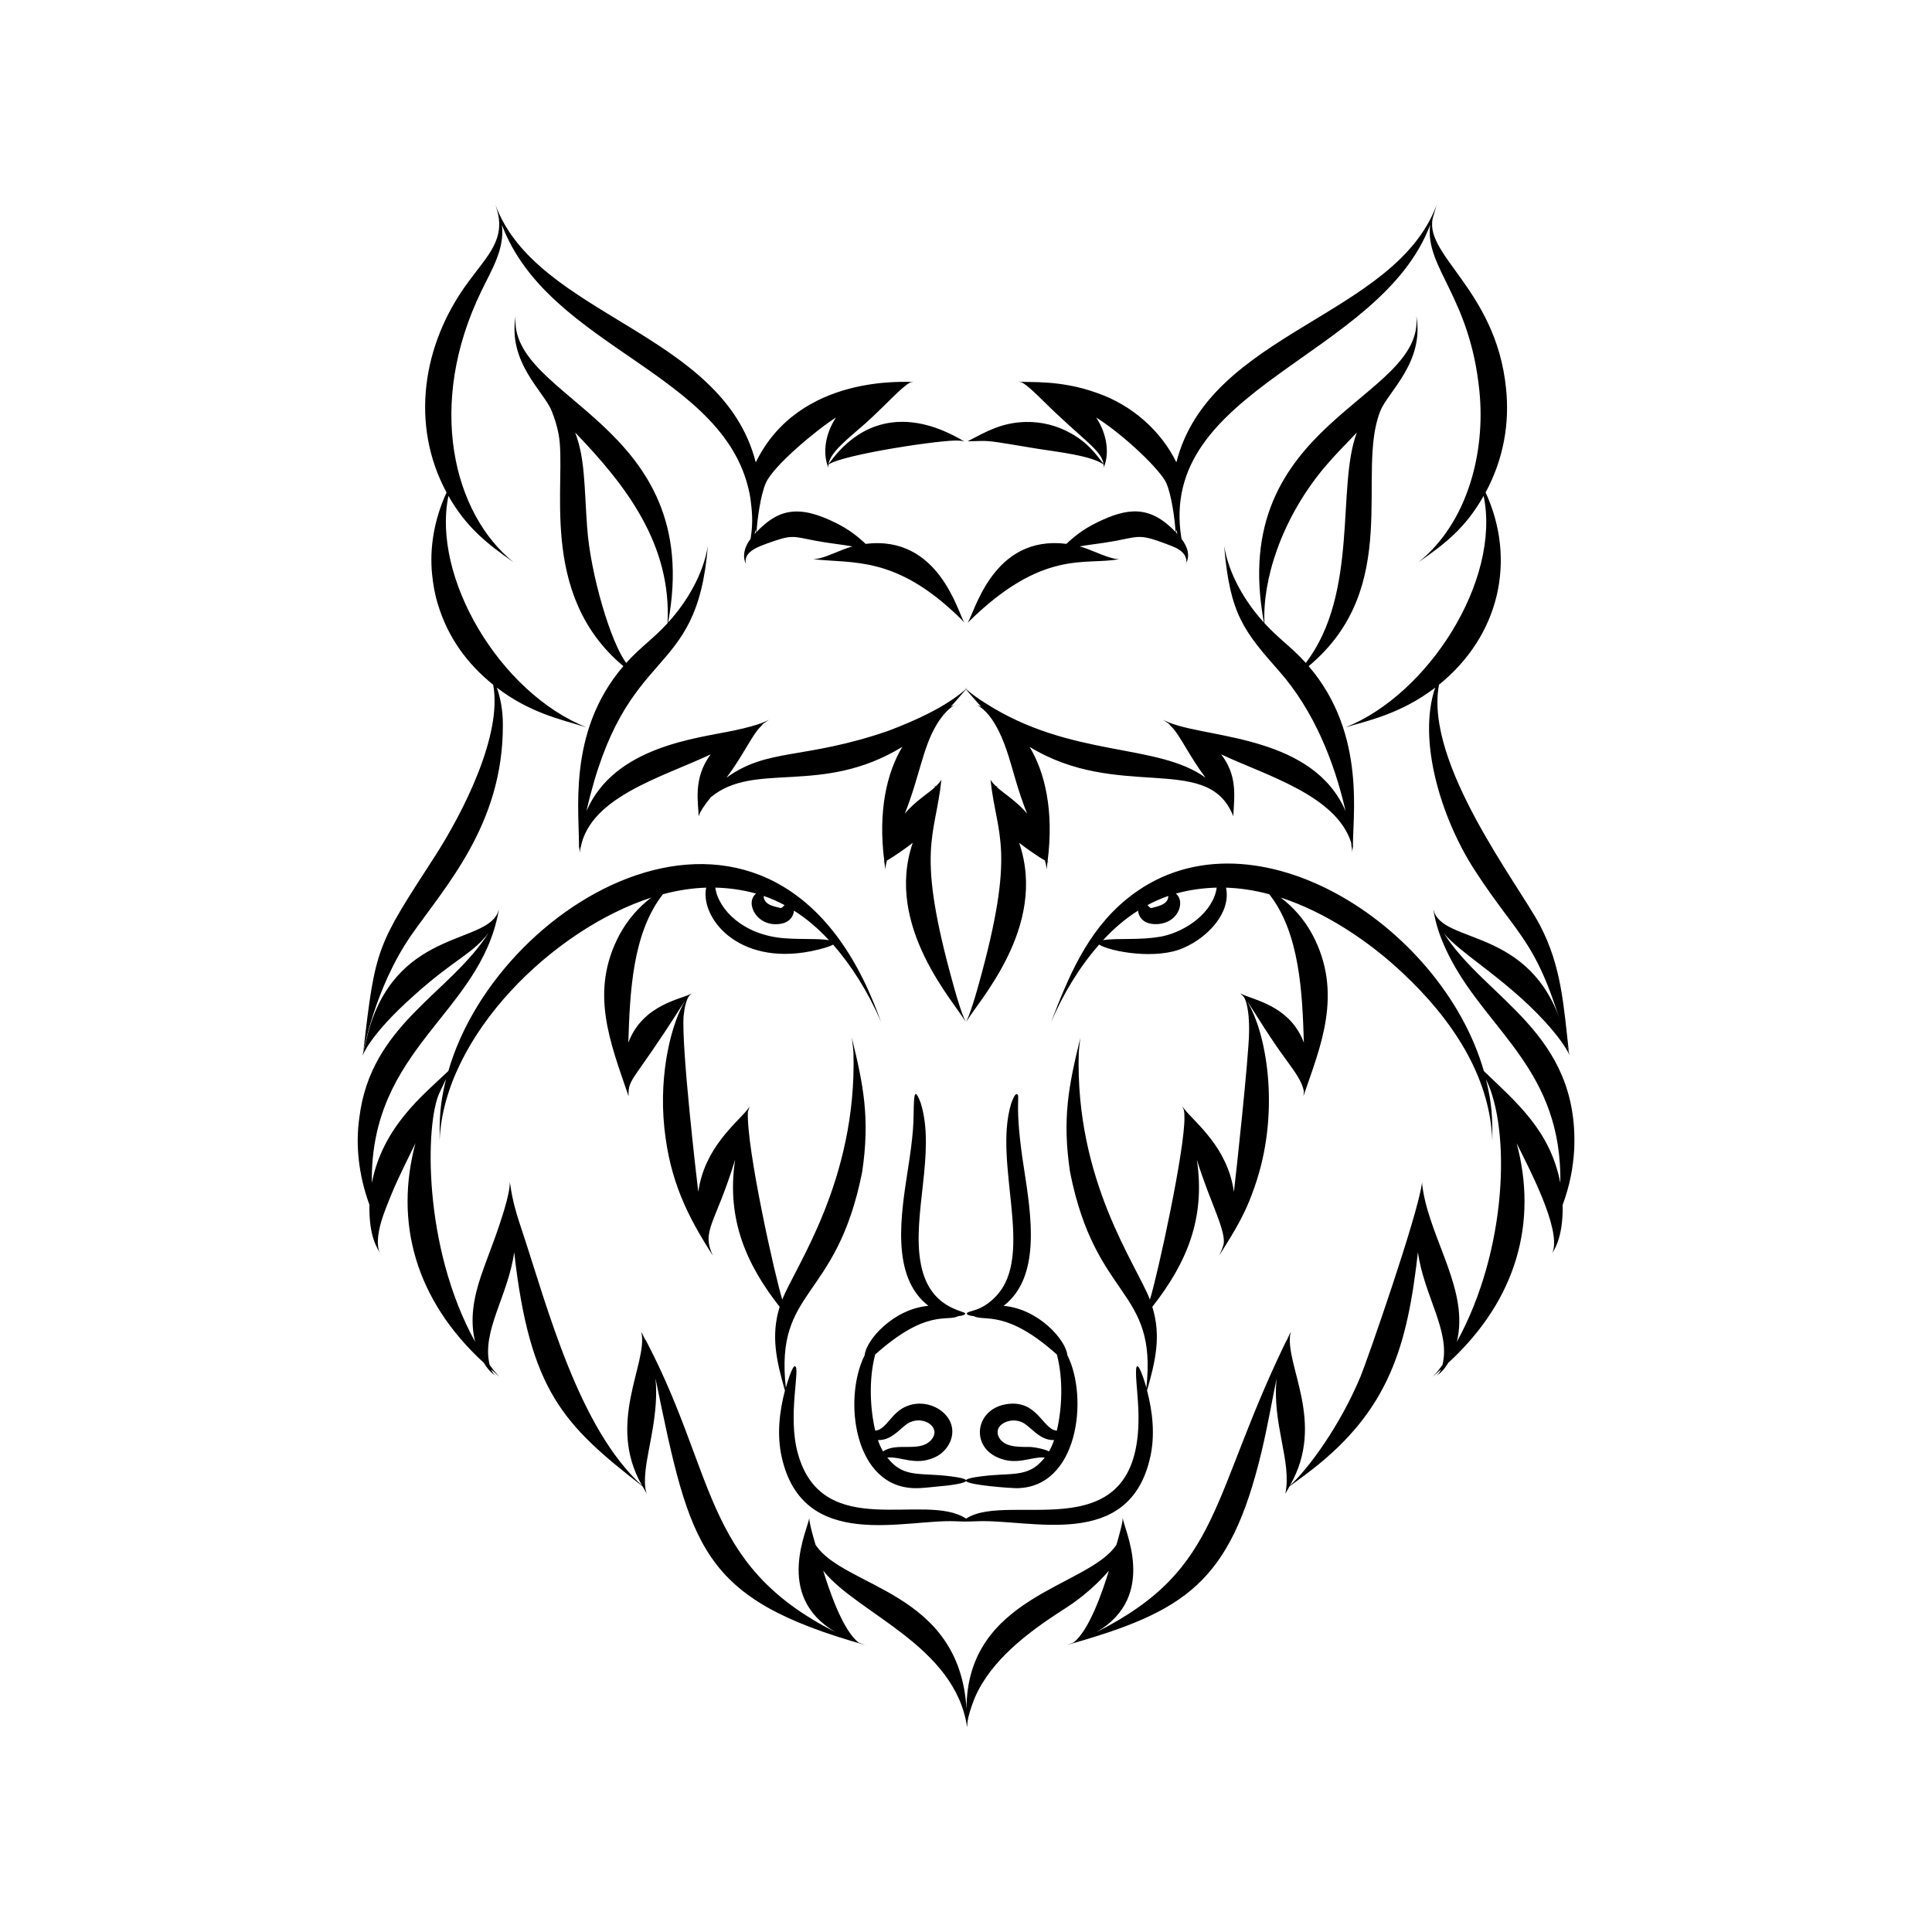 <?xml version="1.0" encoding="UTF-8"?>
<!-- Uploaded to: ICON Repo, www.iconrepo.com, Generator: ICON Repo Mixer Tools -->
<svg fill="#000000" width="800px" height="800px" version="1.1" viewBox="144 144 512 512" xmlns="http://www.w3.org/2000/svg">
 <g>
  <path d="m252.81 392.09c9.188-13.234 24.504-29.523 24.457-55.914 0.004-3.941-0.617-7.082-1.586-9.934 8.691 6.641 16.703 8.359 23.734 10.508-22.961-9.172-41.043-39.746-36.574-61.328 4.68 8.238 10.074 12.562 17.242 17.559-15.887-12.77-23.242-41.676-8.457-71.961 2.551-5.356 6.168-10.898 5.391-17.398 12.547 33.133 60.387 39.133 65.852 72.43 0.32 2.824 0.848 5.902 0.043 10.746-2.984 3.949-1.184 6.691-1.195 6.695 0 0-0.059-0.133-0.094-0.402-0.469-3.019 3.801-4.352 5.594-5.039 6.832-2.484 6.742-1.922 12.84-0.762 3.707 0.707 6.926 0.98 9.844 1.52-2.961 0.82-6.336 2.598-8.598 3.106-1.184 0.289-1.867 0.266-1.867 0.266 10.613 1.23 21.961-1.027 38.898 15.531 0.875 0.848 1.273 1.371 1.273 1.371-1.699-2.473-6.684-23.375-26.195-20.945-2.18-2.047-4.438-3.824-7.754-5.484-10.219-5.141-15.523-3.57-21.164 2.32 0.184-3.328 1.062-9.742 2.426-12.895 1.941-4.637 13.785-14.402 18.625-17.434-2.906 4.402-3.43 9.281-2.25 12.652-0.023 0.027-0.047 0.055-0.047 0.055s0.027-0.023 0.051-0.043c0.047 0.133 0.168 0.508 0.223 0.676 0 0-0.066-0.312 0.008-0.855 3.688-2.684 30.629-6.719 34.555-6.363 0.996 0.062 1.523 0.203 1.523 0.203-1.055-0.203-20.539-14.449-35.41 5.191-0.266 0.367-0.48 0.633-0.641 0.828 0.57-3.32 5.363-6.859 9.801-10.801 5.543-4.981 9.344-9.477 11.938-10.879 0.57-0.121 0.883-0.172 0.883-0.172s-0.219 0.023-0.633 0.047c0.004 0 0.016-0.008 0.016-0.008-0.887 0.238-29.719-2.367-41.277 21.363-8.789-34.598-57.934-38.637-68.965-68.18 0.027 0.09 0.082 0.27 0.176 0.57l-0.004-0.012c2.824 8.402-2.305 12.777-7.543 20.016-12.02 16.316-15.305 37.617-5.609 55.582-3.32 7.234-4.531 14.738-3.832 21.695 0.273 2.629 0.73 5.402 1.613 8.18 2.648 8.551 7.574 15.418 14.578 21.078 2.484 13.297-7.961 33.785-15.336 45.281-15.477 23.938-15.891 23.949-19.094 52.086 0.035-0.141 3.059-16.938 12.543-30.746zm91.586-107.02c-0.141 0.148-0.277 0.297-0.414 0.445 0.109-0.379 0.215-0.781 0.316-1.195 0.043 0.293 0.074 0.539 0.098 0.75zm-68.734-85.773c0.137 0.312 0.18 0.457 0.227 0.582-0.047-0.121-0.121-0.301-0.227-0.582z"/>
  <path d="m373.16 503.11c-5.824 11.52-2.941 35.363 13.652 35.27 1.512-0.008 2.484-0.102 8.133-0.688 0.785-0.082 4.633-0.559 5.059-1.199 0.73 1.102 11.922 1.883 13.195 1.887 16.562 0.094 19.348-24.008 13.652-35.27-0.324-3.867-7.496-12.215-16.883-13.051 10-7.688 7.293-24.039 5.41-36.348-2.824-17.785-0.754-19.484-1.961-19.762-0.312-0.074-0.812 0.766-1.414 2.402-4.941 15.895 6.34 40.105-3.984 51.086-4.09 4.426-7.75 3.789-7.801 4.688-0.023 0.227 0.605 0.574 1.828 0.664 2.988 1.523 8.543-1.871 22.031 10.164 1.734 6.492 1.387 14.293-0.008 20.184-3.844-0.289-5.188-8.617-13.777-6.938-7.758 1.539-9.043 10.863-1.969 14.02 5.113 2.316 8.926-0.285 12.555 0.043-4.629 5.883-8.996 3.652-18.555 5.231-1.328 0.223-2.133 0.484-2.316 0.758-0.184-0.273-0.984-0.535-2.316-0.758-9.547-1.578-13.895 0.691-18.555-5.231 3.668-0.332 7.426 2.281 12.555-0.043 1.656-0.738 3.289-2.199 4.106-4.137 3.188-7.422-7.445-13.551-13.996-7.891-2.184 1.863-3.562 4.773-5.852 4.945-1.355-5.731-1.773-13.57-0.008-20.184 13.711-12.234 18.957-8.594 22.031-10.164 1.223-0.09 1.852-0.441 1.828-0.664-0.051-0.895-9.457-1.062-11.758-13.117-2.519-12.73 4.019-29.633-0.031-42.656-2.426-6.59-1.598 1.695-2.078 7.164-0.23 2.894-0.688 6.328-1.301 10.191-1.82 11.895-4.703 28.574 5.41 36.348-9.301 0.832-16.555 9.113-16.883 13.055zm43.344 24.34c-3.047 0.023-6.867-0.008-7.984-3.027-0.977-2.832 2.93-4.723 5.801-3.707 2.477 0.645 4.824 5.074 9.02 4.922-0.344 0.988-0.668 1.84-1.352 3.004-0.574-0.398-3.574-1.211-5.484-1.191zm-30.816-6.738c3.602-1.273 7.797 1.801 5.094 4.871-3.047 3.473-9.004 0.484-12.766 3.055-0.664-1.133-0.996-1.977-1.352-3.004 4.266 0.152 6.496-4.266 9.023-4.922z"/>
  <path d="m241.9 463.28c-0.145 8.75 2.141 11.352 2.836 12.957-0.02-0.199-2.016-2.938 1.379-11.656 2.578-6.731 3.777-9.016 7.981-17.613-5.543 20.746-0.203 41.363 18.121 58.195 1.219 1.98 2.094 2.731 3.207 3.477-0.098-0.133-0.672-0.34-1.27-1.727 1.348 1.203 0.547 0.422 2.141 1.934-1.352-1.516-1.703-1.988-2.523-3.117-2.234-8.918 4.902-18.328 6.492-29.883 4.176 36.941 13.117 45.789 34.008 62.035 0.09 0.156 0.848 1.48 1.133 1.973-0.023-0.301-0.852-1.344-0.312-6.293 0.66-6.078 3.531-15.227 2.621-24.258 9.273 44.961 11.887 58.316 55.594 70.645-1.102-0.391-1.031-0.359-1.719-0.625-4.25-3.18-7.902-14.086-9.426-19.078 8.938 11.312 34.902 19.789 38.121 41.395 0 0 0.008-0.117 0.031-0.316 0.039 0.203 0.055 0.316 0.055 0.316 0.023-0.125-0.492-1.562 1.977-7.769 4.289-9.852 13.875-17.125 23.035-23.055 7.91-4.879 12.211-10.312 12.484-10.555-1.531 5.004-5.168 15.879-9.422 19.062-0.695 0.266-0.617 0.234-1.719 0.625 31.387-8.855 43.246-16.453 51.57-51.094 1.719-7.246 2.691-13.09 4.023-19.551-1.234 12.199 4.094 22.008 2.309 30.551 1.438-2.508 0.934-1.633 1.133-1.973 0.77-0.598 3.586-2.574 5.797-4.305 20.66-16.012 25.41-32.965 28.211-57.73 1.586 11.535 8.727 20.961 6.492 29.883-0.809 1.113-1.152 1.586-2.523 3.117 1.52-1.441 0.871-0.797 2.141-1.934-0.578 1.34-1.18 1.598-1.273 1.727 1.074-0.723 1.953-1.43 3.207-3.477 18.414-16.918 23.633-37.566 18.121-58.195 3.137 6.406 11.734 22.5 9.578 28.746-0.129 0.348-0.215 0.523-0.215 0.523 0.176-0.566 2.992-3.586 2.836-12.957 1.914-5.199 2.769-9.859 3.051-14.672 1.348-31.125-23.453-39.797-34.602-57.387 4.059 5.352 18.398 13.273 28.977 25.957 3.66 4.387 4.352 6.461 4.43 6.594 0 0-0.23-0.715-0.512-2.07-0.223-0.867-0.559-2.859-1.477-5.769-8.301-26.492-31.766-21.551-34.102-30.797 0.008 0.047 0.02 0.113 0.035 0.195-0.07-0.184-0.117-0.312-0.117-0.312 0.41 1.441 0.586 5.445 4.762 13.375 10.199 19.211 29.344 29.473 28.938 59.109-2.699-13.824-11.379-21.133-20.281-29.672-11.297-39.242-62.762-71.734-94.719-45.516-10.594 8.699-15.422 20.797-19.945 32.473 3.262-7.445 7.289-14.262 12.711-20.461 2.973 1.883 15.324 4.117 22.438 0.84 6.512-2.832 12.582-9.422 11.184-15.926 3.644 0.113 7.363 0.648 11.465 1.742 8.148 10.32 8.77 26.438 9.172 39.332-3.316-8.848-11.395-10.883-15.586-12.496-0.824-0.305-1.215-0.555-1.215-0.555 0.309 0.727 1.516 0.062 2.152 5.996 0.098 1.266 0.16 2.703 0.129 4.297-0.098 6.688-3.508 38.227-4.023 42.312-1.625-11.734-10.102-18.16-13.152-21.969-0.047-0.203-0.066-0.312-0.066-0.312s0.012 0.094 0.027 0.258c-0.32-0.402-0.473-0.648-0.473-0.648 0.168 0.672 0.551 0.543 0.551 2.699 0.254 8.379-7.188 42.348-9.145 48.512-3.5-9.219-19.871-31.375-18.855-65.543 0.211-2.527 0.445-3.918 0.445-3.918-3.199 13.039-4.848 21.523-2.762 35.621 6.801 34.273 23.152 30.633 20.234 57.188-0.309-1.109-0.617-2.074-0.898-2.875-0.668-1.887-1.203-2.887-1.52-2.824-0.32 0.062-0.398 1.191-0.285 3.168 0.102 1.977 0.418 4.801 0.574 8.223 1.523 38.711-34.09 21.348-45.645 29.004-10.883-7.211-38.121 6.445-44.613-17.371-2.758-9.961 0.773-22.727-0.746-23.023-0.738-0.145-2.219 4.992-2.418 5.699-2.926-26.645 13.402-22.742 20.234-57.188 2.102-14.203 0.336-23-2.762-35.621 0 0 0.23 1.391 0.445 3.918 1.016 34.109-15.688 57.195-18.855 65.543-1.824-5.754-9.57-40.172-9.117-49.82 0.281-0.918 0.52-1.391 0.52-1.391s-0.152 0.246-0.473 0.648c0.016-0.164 0.027-0.258 0.027-0.258s-0.02 0.109-0.066 0.312c-3.051 3.805-11.531 10.266-13.152 21.969-0.453-3.625-4.512-38.578-3.891-46.609 0.133-1.254 0.297-2.344 0.551-3.199 0.625-2.387 1.391-2.504 1.602-2.797-2.445 1.516-12.945 2.766-16.801 13.047 0.41-13.133 1.047-29.016 9.172-39.332 4.098-1.09 7.816-1.629 11.465-1.742-1.656 7.719 8.137 20.703 27.742 16.852 2.981-0.621 5.043-1.234 5.879-1.766 4.738 5.418 9.117 12.211 12.711 20.461-0.055-0.141-0.234-0.605-0.625-1.621-27.023-73.453-100.45-32.551-114.04 14.664-6.574 6.289-17.355 14.676-20.281 29.672-0.492-35.836 28.559-44.73 33.578-71.949 0.07-0.355 0.121-0.535 0.121-0.535s-0.043 0.129-0.117 0.312c0.016-0.082 0.023-0.148 0.035-0.195-2.305 9.141-25.93 4.707-34.102 30.797-0.688 2.18-1.457 5.531-1.988 7.84 0.102-0.133 1.895-5.531 13.734-16.047 11.004-9.848 15.352-10.812 19.672-16.504-10.246 16.172-31.219 24.203-34.246 48.988-1.055 7.246-0.168 15.348 2.68 23.074zm211.71-81.844c0.059 2.465-3.449 2.848-4.297 3.168-0.469 0.121-0.609-0.098-1.211-0.75 1.73-0.93 3.566-1.746 5.508-2.418zm-1.516 10.688c-6.164 1.176-11.977 0.379-15.777 1.031 2.75-2.965 5.789-5.629 9.277-7.828 0.102 1.336 0.914 2.391 1.84 2.922 1.105 0.664 3.238 0.941 5.207 0.297 4.082-1.262 5.242-5.957 2.981-7.734 3.371-0.938 7.012-1.492 10.816-1.578-0.906 6.414-7.887 11.484-14.344 12.891zm-105.7-10.688c1.941 0.672 3.781 1.488 5.508 2.418-0.516 0.559-0.73 0.875-1.211 0.75-0.789-0.297-4.359-0.578-4.297-3.168zm-2.016-0.629c-3.148 2.481 0.305 9.23 6.742 7.965 1.988-0.371 3.168-1.824 3.289-3.445 3.488 2.199 6.527 4.863 9.277 7.828-2.894-0.496-7.285-0.141-11.945-0.52-10.691-0.848-17.344-7.519-18.18-13.406 3.789 0.086 7.434 0.637 10.816 1.578zm-30.211 116.71c0.574 1.113 0.684 1.309 0.977 2.129-0.176-0.402-0.914-1.98-0.977-2.129zm57.164 81.711c-0.832-0.32-1.617-0.672-1.043-0.426 0.453 0.191 0.812 0.312 1.043 0.426zm58.578-0.504c-0.465 0.195-0.871 0.359-1.242 0.504 0.191-0.094 0.359-0.145 1.242-0.504zm54.945-79.078c0.207-0.574 0.195-0.617 0.977-2.133-0.055 0.137-0.574 1.227-0.977 2.133zm-224.35-53.426c1.148-27.742 29.98-55.891 56.098-64.352-3.406 2.578-6.199 5.789-8.348 9.691-8.148 15.195-2.586 28.492 2.324 42.957-0.168-4.856 1.277-3.766 13.68-23.336 0.426-0.629 0.797-1.234 1.16-1.723 0.055-0.07 0.098-0.133 0.148-0.203-3.465 5.547-7.035 18.824-5.512 33.578 1.477 14.203 6.168 23.48 12.836 33.891-3.07-6.797 0.703-8.211 5.93-25.418-2.41 15.949 3.16 28.02 11.801 39.016-2.41 7.746-0.82 14.383 1.395 22.184-1.496 5.703-2.144 11.75-0.871 17.551 5.582 25.375 32.793 16.461 46.098 17.094 1.496 0.062 2.461 0.125 5.508 0 14.234-0.672 40.562 8.07 46.098-17.094 1.273-5.801 0.629-11.852-0.867-17.551 2.223-7.824 3.801-14.445 1.395-22.184 9.094-11.574 14.148-23.461 11.801-39.016 3.422 11.258 8.125 19.375 6.988 22.809-0.328 1.035-0.703 1.82-1.059 2.609 4.469-7.121 7.25-11.441 9.965-19.969 6.055-18.875 2.606-39.094-2.641-47.504 1.438 1.953 3.723 5.938 7.269 11.148 1.121 1.66 2.273 3.254 3.356 4.742 1.09 1.484 2.094 2.875 2.848 4.141 0.371 0.633 0.711 1.223 0.945 1.766 0.23 0.543 0.43 1.027 0.523 1.43 0.102 0.371 0.148 0.656 0.172 0.871-0.059 0.754-0.125 1.16-0.125 1.16 4.324-12.738 10.77-27.203 2.324-42.957-2.137-3.887-4.926-7.102-8.348-9.691 11.863 3.844 23.535 11.672 32.41 20.066 12.855 12.059 22.988 27.016 23.688 44.285 0.023-5.906-0.051-9.551-1.695-16.219 6.594 13.398 5.676 45.285-7.723 69.609 3.312-13.375-6.809-26.77-8.984-40.293-0.23-1.344-0.219-2.09-0.219-2.09-0.016 0.137 0.016 0.098-0.098 0.863 0.004-0.133 0.008-0.227 0.012-0.289-1.148 8.535-14.562 47.031-16.199 50.934-5.383 12.961-13.793 24.48-18.758 28.988 9.727-16.832-1.562-32.16 0.172-40.527 0.027-0.051 0.047-0.094 0.062-0.125-0.016 0.023-0.035 0.059-0.059 0.098 0.023-0.117 0.043-0.199 0.043-0.199-21.738 43.762-17.742 62.566-51.484 79.574 16.527-9.605 7.113-27.566 6.977-30.324-0.129 0.57 0.344 0.234-1.66 7.144-7.371 11.293-39.715 13.324-39.738 43.527-1.898-31.445-32.488-31.988-40.02-43.52-0.262-0.895-1.234-4.223-1.473-5.66-0.195-0.961-0.188-1.492-0.188-1.492-0.109 2.641-9.633 20.672 6.977 30.324-36.035-18.152-31.293-42.637-51.484-79.574 0 0 0.02 0.082 0.043 0.199-0.023-0.039-0.043-0.07-0.059-0.098 0.016 0.031 0.035 0.07 0.062 0.125 1.695 8.16-9.395 23.965 0.172 40.527-16.84-15.289-25.066-47.188-31.688-67.164-1.516-4.469-2.699-8.348-3.273-12.762 0.004 0.062 0.008 0.156 0.012 0.289-0.109-0.738-0.082-0.734-0.098-0.863-0.141 0.582 0.559 2.359-4.242 15.586-1.043 2.922-2.269 5.961-3.457 9.48-1.918 5.738-2.957 11.461-1.508 17.32-13.973-25.344-13.191-58.051-9.453-65.992 0.648-1.383 1.223-2.59 1.73-3.621-1.691 6.887-1.703 10.551-1.691 16.23z"/>
  <path d="m434.36 282.64c-3.348 1.68-5.637 3.5-7.754 5.484-19.484-2.422-24.238 18.102-26.195 20.945 19.996-19.82 31.25-15.121 40.172-16.898-0.516-0.129-0.734 0.457-6.719-2.031-1.359-0.559-2.402-0.965-3.746-1.336 1.758-0.328 3.797-0.574 6.039-0.895 8.051-1.168 8.82-2.391 13.473-0.965 1.227 0.363 4.93 1.723 5.898 2.191 1.258 0.625 2.387 1.484 2.758 2.797 0.281 0.961 0.031 1.43 0.016 1.555-0.27-0.113 2.062-2.391-1.195-6.695-6.656-40.117 52.539-47.902 65.895-83.172-1.371 11.441 10.508 18.75 13.051 43.969 1.672 16.41-3.191 35-16.117 45.387 7.039-4.906 12.371-8.969 17.242-17.559 4.629 22.383-14.641 52.562-36.574 61.328 5.324-1.625 14.445-3.41 23.734-10.508-4.719 13.891 1.5 34.383 10.32 48.141 12.332 19.098 17.137 18.535 25.113 48.441-1.402-12.453-1.973-22.703-7.633-33.555-5.664-10.82-30.695-42.934-26.793-63.812 16.168-13.066 20.535-33.141 12.355-50.953 4.797-8.895 6.383-18.359 5.414-27.582-2.68-26.621-22.75-35.734-19.18-45.922 0.277-0.977 0.453-1.621 0.609-2.094 0 0-0.004 0.008-0.004 0.012 0.094-0.301 0.148-0.48 0.176-0.57-11.145 29.727-60.164 33.531-68.965 68.18-4.078-8.367-11.855-15.285-21.227-18.453-9.465-3.418-17.887-2.676-20.055-2.906 0 0 0.012 0.008 0.016 0.008-0.414-0.023-0.633-0.047-0.633-0.047s0.312 0.051 0.883 0.172c1.617 0.879 3.82 3.086 5.543 4.762 10.707 10.605 15.547 13.094 16.195 16.918-1.801-2.211-3.828-5.461-8.699-8.156-3.539-2.004-7.656-3.082-11.902-2.996-6.402 0.145-10.484 2.523-15.449 5.133 6.641-0.16 3.723-0.465 18.508 1.961 5.68 0.902 14.297 1.82 17.566 4.203 0.074 0.543 0.008 0.855 0.008 0.855 0.055-0.168 0.176-0.543 0.223-0.676 0.023 0.02 0.051 0.043 0.051 0.043s-0.023-0.027-0.047-0.055c1.172-3.359 0.695-8.199-2.25-12.652 7.449 4.672 17.211 14.062 18.625 17.434 1.383 3.191 2.246 9.664 2.426 12.895-6.641-6.906-12.418-6.727-21.172-2.324zm89.992-83.348c-0.062 0.164-0.078 0.211-0.227 0.582 0.086-0.246 0.16-0.43 0.227-0.582zm-68.637 85.023c0.105 0.414 0.207 0.816 0.316 1.195-0.137-0.148-0.277-0.297-0.418-0.445 0.027-0.211 0.059-0.457 0.102-0.75z"/>
  <path d="m490.81 320.54c25.109-20.977 12.363-51.27 19.016-67.68 2.055-5.086 11.715-12.914 9.512-25.176 2.289 22.457-50.422 27.656-40.375 81.316-5.098-5.621-9.328-12.871-10.543-20.301 1.488 18.164 5.316 22.656 14.621 33.227 9.137 10.387 14.555 23.891 17.555 37.027-8.531-19.723-35.348-19.301-46.031-23.199-1.559-0.551-2.352-1.004-2.352-1.004 0.5 0.336 1.387 0.934 1.992 1.355-0.344-0.125-0.523-0.219-0.523-0.219s0.367 0.242 0.91 0.844c2.043 2.027 4.695 7.797 8.879 13.363-12.84-9.328-35.629-5.137-58.465-19.84-1.453-0.887-3.469-2.309-4.965-3.617 0.273-0.301 0.43-0.461 0.43-0.461s-0.16 0.156-0.469 0.426c-0.305-0.27-0.469-0.426-0.469-0.426s0.156 0.16 0.43 0.461c-5.527 4.84-13.684 8.438-20.574 11.051-22.359 7.707-31.934 4.473-42.855 12.406 4.219-5.617 6.816-11.316 8.879-13.363 0.543-0.602 0.91-0.844 0.91-0.844s-0.184 0.094-0.523 0.219c0.605-0.422 1.492-1.02 1.992-1.355-0.305 0.109-1.98 1.293-9.09 2.801-10.027 2.141-31.848 4.191-39.293 21.398 10.363-45.371 29.211-33.57 32.176-70.254-1.215 7.453-5.465 14.703-10.543 20.301 9.953-53.082-42.602-58.98-40.375-81.316-2.199 12.312 7.438 20.051 9.512 25.176 0.762 1.879 1.441 3.969 1.855 6.207 2.305 12.191-5.769 42.316 17.16 61.473-15.164 17.68-11.5 39.254-11.77 48.84 0.031-0.184 0.027-0.32 0.195-1.051 0.059 1.098 0.062 1.695 0.062 1.695 1.414-14.5 21.344-19.828 34.684-26.117-4.891 6.371-3.219 13.242-3.219 16.434 0.25-0.441 0.004-1.02 3.203-5.043 11.633-9.707 29.359-0.289 50.773-13.367-4.055 6.723-6.504 16.949-4.769 30.336-0.16 0.23-0.285 0.348-0.285 0.348 0.129-0.086 0.039-0.047 0.305-0.195 0.27 2.125 0.195 1.941 0.211 2.113 0.055-0.297-0.035-0.574 0.469-2.492 1.684-0.918 5.398-3.523 6.832-4.684-7.578 22.121 11.16 42.305 14.066 47.539-0.07-0.191-1.066-1.852-3.148-9.324-10.316-36.742-4.945-39.406-3.32-54.977-0.098 0.125-0.113 0.449-1.375 1.688-0.836-0.113-0.734 0.57-0.754 0.379-0.035 0.156-0.008-0.426 0.652-0.281-1.754 1.766-5.402 3.828-8.227 7.258 3.898-9.805 4.734-17.426 8.395-23.535 2.445-4.117 4.691-5.129 4.824-5.25-0.23 0.098 0.281-0.094-1.055 0.434 1.391-1.461 3.516-4.019 4.043-4.606 0.379 0.422 2.723 3.223 4.043 4.606-0.223-0.09-0.789-0.324-1.055-0.434 0.238 0.301 4.277 1.598 7.797 12 1.793 5.273 2.664 9.844 5.422 16.785-2.82-3.43-6.512-5.531-8.227-7.258 0.645-0.141 0.684 0.41 0.652 0.281-0.02 0.227 0.09-0.492-0.754-0.379-1.262-1.242-1.277-1.562-1.375-1.688 1.574 15.051 7.035 18.094-3.32 54.977-1.969 7.051-3.098 9.184-3.148 9.324 2.992-5.379 21.719-25.203 14.066-47.539 1.43 1.156 5.144 3.766 6.832 4.684 0.488 1.844 0.445 2.363 0.469 2.492 0.02-0.219-0.066 0.082 0.211-2.113 0.266 0.148 0.172 0.109 0.305 0.195 0 0-0.125-0.113-0.285-0.348 1.762-13.633-0.82-23.789-4.769-30.336 23.168 14.152 46.371 1.941 53.5 17.281 0.379 0.711 0.48 1.133 0.48 1.133 0.277-5.441 1.152-10.738-3.219-16.434 11.918 5.617 30.457 10.836 34.457 23.379 0.199 1.766 0.227 2.734 0.227 2.734s0.004-0.598 0.062-1.695c0.172 0.742 0.172 0.922 0.195 1.051-0.352-7.953 3.953-30.539-11.742-48.836zm-11.711-11.391c-0.566-11.117 4.25-27.332 15.859-41.25 2.754-3.254 5.75-6.289 8.625-9.273-5.449 14.297 0.629 42.438-13.535 61.051-3.844-4.266-7.09-6.305-10.949-10.527zm-179.5-25.414c-0.793-10.941-0.52-18.137-3.18-25.109 13.645 14.145 25.547 29.742 24.488 50.527-3.902 4.266-7.094 6.246-10.953 10.527-4.106-5.406-9.5-23.609-10.355-35.945z"/>
 </g>
</svg>